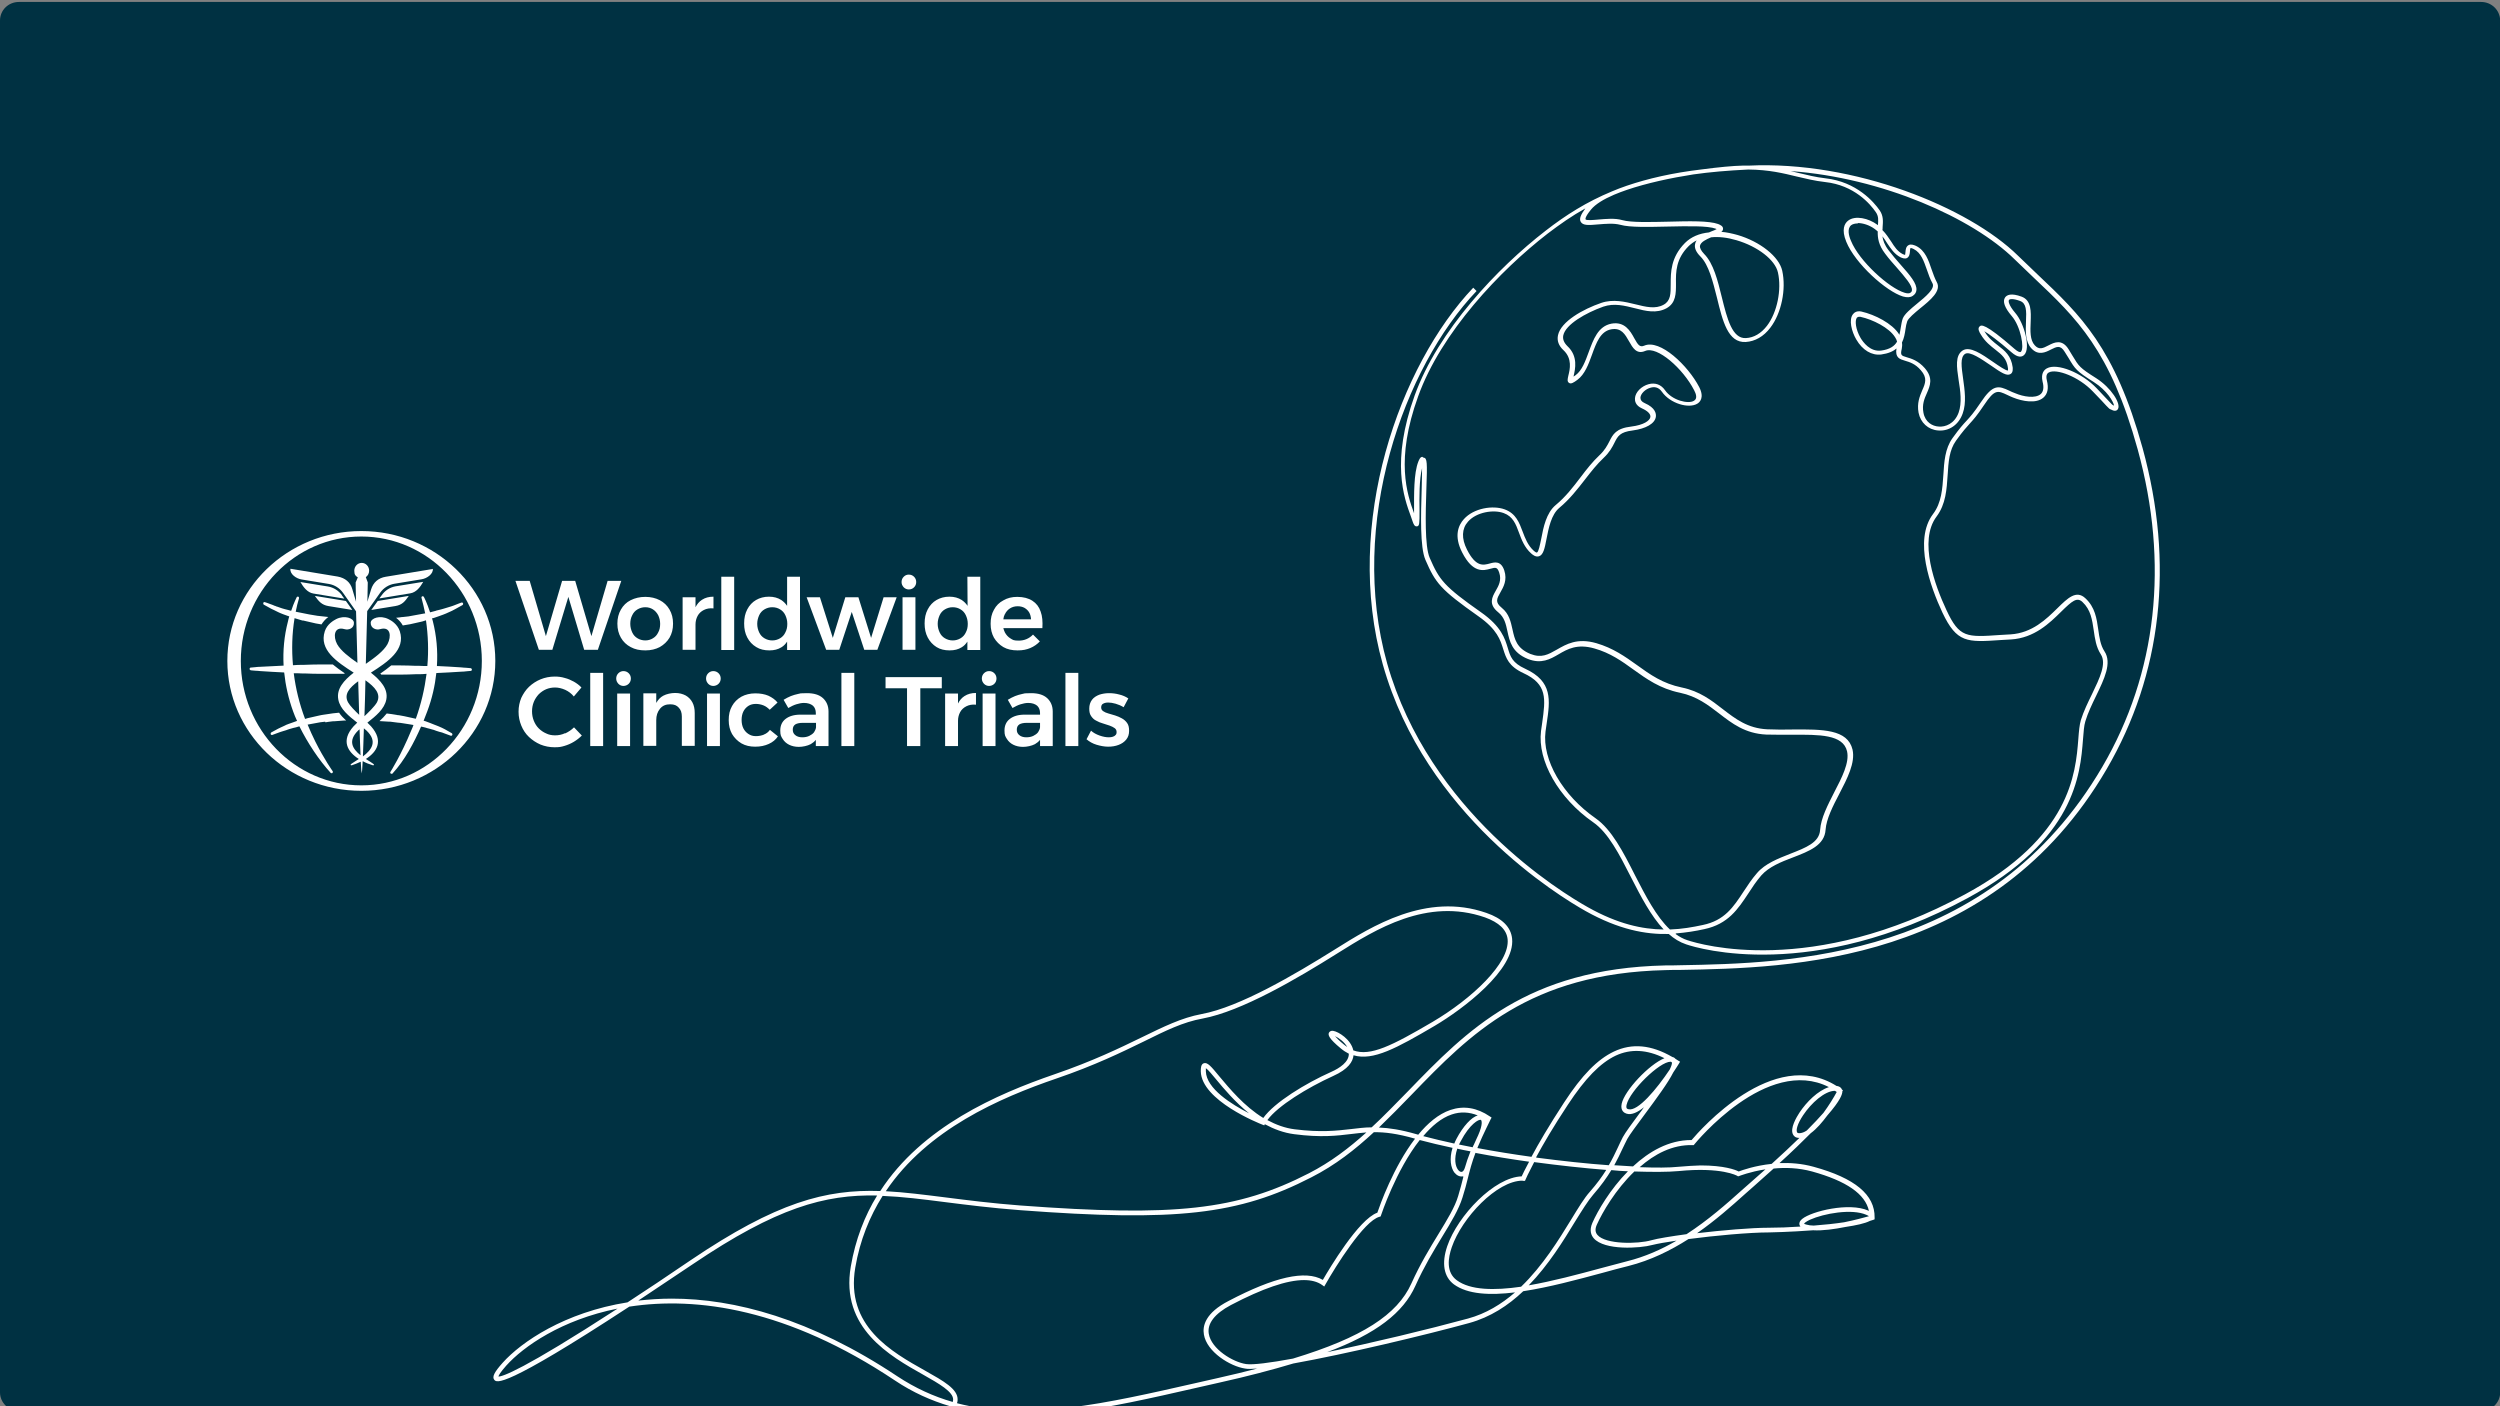 <?xml version="1.0" encoding="utf-8"?>
<!-- Generator: Adobe Illustrator 27.9.0, SVG Export Plug-In . SVG Version: 6.00 Build 0)  -->
<svg version="1.1" id="Layer_1" xmlns="http://www.w3.org/2000/svg" xmlns:xlink="http://www.w3.org/1999/xlink" x="0px" y="0px"
	 width="1280px" height="720px" viewBox="0 0 1280 720" enable-background="new 0 0 1280 720" xml:space="preserve">
<rect x="0" y="0" width="1280" height="720" fill="#808080" stroke="none"/>
<path fill="#003142" d="M1270.3,1H9.7C4.3,1,0,5.2,0,10.5v702.4c0,5.2,4.3,9.5,9.7,9.5h1260.7c5.3,0,9.7-4.2,9.7-9.5V10.5
	C1280,5.2,1275.7,1,1270.3,1z"/>
<path fill="#FFFFFF" d="M185.6,899.7l-1.5-1.9C268,833,296.9,814.7,472.7,729.1c7.1-3.5,11.7-6.5,13.8-9.1
	c-9.8-2.9-19.2-7.1-28.3-13.2c-55-36.7-101.4-43.1-136-37.8c-64.8,42.4-67.9,38.9-69.1,37.5c-1.3-1.5,0-4,4.3-8.8
	c9.5-10.6,31.7-25.8,63.9-30.9c9.4-6.1,20-13.2,32.2-21.5c44.2-29.9,69.4-36.4,97.2-35.5c21.4-32.9,59.4-49.5,89.3-59.8
	c19.5-6.7,33.3-13.4,44.4-18.8c11.5-5.6,20.6-10.1,30.8-12c19.6-3.6,48.1-20.5,67.8-32.8l0.8-0.5c18.5-11.6,46.5-29.2,77.2-18.5
	c8.2,2.8,12.6,7.3,13.2,13.2c1.6,15.9-25.2,36.1-39.6,44.6c-19.4,11.4-31.6,18.1-41.6,15.1c-0.3,3.2-2.6,7.1-10.4,10.6
	c-13.2,6-28.4,15.3-33.7,22.6c4.3,2.3,9,4.1,14,4.7c13.5,1.7,21.6,0.7,28.7-0.1c3.6-0.4,7-0.9,10.7-0.9c6.4-5.9,12.5-12.3,18.8-18.7
	c29.8-30.8,60.6-62.6,131.5-64.2c2.4,0,4.9,0,7.5-0.1c55.4-1,158.6-2.9,216.3-101.6c28-47.9,34.2-104.1,18.1-162.5
	c-14-50.8-31.3-67.2-53.2-87.9c-3.2-3-6.5-6.2-9.9-9.5c-21.5-21.1-67.7-41.7-114.6-45.1c1.3,0.3,2.5,0.6,3.8,0.9
	c4.6,1.1,8.9,2.2,14.1,2.8c15.9,1.8,24.7,12.1,27.7,16.4c2,2.9,1.7,5.8,1.5,8.6c0,0.5,0,1-0.1,1.5c1.9,1.9,3.2,4,4.5,5.9
	c1.7,2.7,3.2,5,5.9,6.4c0.9,0.4,1.2,0.4,1.2,0.4c0-0.1,0.2-1,0.2-1.5c0.1-1.3,0.3-2.8,1.6-3.5c1.2-0.7,2.8,0,3.8,0.4
	c4.7,2.3,6.4,7.3,8,12.1c0.8,2.3,1.6,4.5,2.6,6.4c2.6,4.5-3.3,9.3-8.5,13.5c-2.9,2.4-5.9,4.9-6.6,6.6c-0.4,1.1-0.7,2.6-0.9,4.1
	c-0.3,2.1-0.7,4.6-1.8,6.8c0.2,1.1,0.1,2.1-0.1,3.2c-0.8,3.3-0.2,3.5,2.5,4.3c2.4,0.7,5.9,1.7,9.3,5.6c4.4,5.1,2.7,9,1.1,12.7
	c-1.3,2.9-2.6,5.9-1.8,10.1c0.9,4.9,4.6,6.9,7.8,7.1c3.4,0.3,8.1-1.4,10.2-7.1c1.8-5,0.9-11.3,0-16.8c-1-6.7-1.8-12.4,2-15
	c3.7-2.5,9.9,1.8,15.8,5.9c2.6,1.8,6.5,4.5,7.5,4.3c0,0,0-0.4,0-1.1c-0.6-5-3.2-7-6.5-9.6c-2.4-1.9-5.2-4-7.4-7.7
	c-0.7-1.1-1.9-3.1-0.6-4.2c0.8-0.7,2.4-2,17.8,11.5c1.6,1.4,2.9,2,3.3,1.5c1.9-1.8-0.1-13-4.7-18.3c-3.6-4.2-4.8-7.5-3.4-9.5
	c0.9-1.3,3.1-2.4,8.5-0.4c5,1.9,4.8,7.6,4.6,13c-0.2,4.5-0.4,9.2,2.1,11.9c2.2,2.4,4.1,1.6,7.1,0c2.9-1.5,6.8-3.4,10.2,2
	c0.8,1.3,1.4,2.3,2,3.3c3.3,5.5,3.7,6.2,12.1,11.5c7.7,4.9,12.8,13,11.2,15.8c-0.2,0.4-1.1,1.6-3.3,0.4c-0.2-0.1-0.4-0.2-0.5-0.2
	c-0.7-0.3-0.7-0.4-2.2-1.9c-1.1-1.2-3-3.3-6.8-7.2c-7.3-7.7-18.8-11.9-22.6-9.8c-0.4,0.2-1.8,1-1,4.1c1,4,0.4,6.9-1.8,8.8
	c-3.7,3.2-10.7,1.9-15.6-0.1c-1.1-0.4-2-0.9-2.9-1.3c-4.9-2.3-6.4-3-11.8,5.1c-3.8,5.7-5.5,7.5-7.4,9.6c-1.6,1.8-3.5,3.8-7,8.7
	c-3.5,4.8-3.9,11-4.3,17.6c-0.5,7.3-0.9,14.9-5.7,21.3c-9.3,12.4-0.8,35.3,5.1,47.9c6.6,14.2,10.3,13.9,27.6,12.7
	c1.6-0.1,3.3-0.2,5.2-0.3c11.1-0.7,18.3-7.8,24-13.4c5.2-5.1,9.6-9.5,14.3-5.1c5,4.6,5.8,10.4,6.6,16c0.6,4.1,1.1,8,3.2,11.2
	c3.9,5.9-0.1,14.1-4.3,22.8c-2.1,4.3-4.2,8.7-5.5,13c-0.7,2.2-0.9,5.5-1.2,9.2c-1.4,18-4,51.5-59.2,81.4
	c-79.6,43.1-137.6,25.8-144,23.6c-3.3-1.1-6.2-2.9-8.9-5.3c-11.7,0.3-25.5-2.2-42.5-11.7c-13.5-7.6-82.2-49.2-103.9-126.3
	c-20.4-72.3,8.7-153.3,46.3-192.9l1.7,1.7c-37.2,39-65.9,119.1-45.8,190.6C731.7,415.8,799.6,457,813,464.5
	c15.3,8.6,27.9,11.3,38.8,11.4c-6.5-6.9-11.7-16.9-16.7-26.7c-6-11.8-11.7-22.9-19.4-28.2c-17.7-12.3-28.6-31.5-26.7-46.7
	c0.2-1.5,0.4-2.9,0.6-4.2c1.7-12.3,2.8-19.8-9.7-25.5c-7.5-3.5-8.8-7.7-10.2-12.1c-1.5-4.8-3.1-10.2-12.8-17
	c-19.4-13.7-21.9-16.9-27.1-28.9c-2.8-6.5-2.3-23-1.9-36.3c0.1-3.8,0.2-7.8,0.2-10.6c-1.5,5.9-1.4,15.2-1.3,21.6c0,6.8,0,8-1.3,8.2
	s-1.8-1.3-2.2-2.4c-0.3-0.8-0.6-1.7-0.9-2.6c-3.6-9.8-10.3-28,1.9-62c12-33.3,42.5-65.4,67.1-84.4c10.3-8,20.9-14.7,33.9-20.1
	c2.4-1,4.9-2,7.6-2.9c10.9-3.7,23.4-6.6,38.7-8.4c8.3-1.1,15.7-1.8,20.5-1.9c1.1,0,2.1,0,3.1,0c54.3-2.6,112.9,21.4,138,46.1
	c3.4,3.3,6.7,6.5,9.9,9.5c22.2,21,39.7,37.6,53.9,89c16.3,59.1,9.9,115.9-18.4,164.4c-58.3,99.9-162.4,101.8-218.3,102.8
	c-2.6,0-5.1,0-7.5,0.1c-69.9,1.6-100.3,33-129.8,63.5c-5.7,5.9-11.3,11.6-17,17.1c5.2,0.2,11.2,1.1,19.2,3.4c0.3,0,0.6,0.2,0.9,0.3
	c4.8-5.8,10.3-10.6,16.5-12.7c6.8-2.3,13.6-1.2,20.2,3.3l0.9,0.6l-0.5,0.9c0,0.1-3.6,7.1-6.6,14.2c0,0.2-0.1,0.3-0.2,0.5
	c9,1.7,18.4,3.2,27.7,4.5c3.5-6.6,9-16,16.7-27.8c9.2-14.1,17.1-22.1,25.5-26.1c9.3-4.4,19.1-3.5,30,2.8c0.6,0.1,1.1,0.4,1.5,0.9
	c0.5,0.3,0.9,0.6,1.4,0.9l1,0.6l-0.6,1c-0.4,0.6-1.4,2.3-2.9,4.5c-2.6,5.2-8.2,12.8-15,22c-3.9,5.3-7.3,9.8-8.5,12
	c-0.9,1.7-1.7,3.5-2.6,5.3c-1.2,2.6-2.5,5.3-4.1,8.2c3.4,0.2,6.6,0.4,9.6,0.6c8.2-7.6,18.3-13.5,29.8-13.5h0.2
	c4.2-5,41.9-48.1,74.2-27.7c1.9,0.2,2.6,1.3,2.8,1.9l0.5,0.3l-0.3,0.5c0,1.5-0.9,4.6-7.7,12.4c-2.6,3.5-5.5,6.9-8.5,9.1
	c-4.2,4.2-9.4,9.3-16,15.3c5.4-0.2,11.4,0.2,17.5,1.9c21.1,5.8,31.4,14.3,31.2,26v0.9l-0.8,0.3c-0.1,0-0.7,0.2-1.6,0.5
	c-2.5,1.3-7.1,2.3-12.5,3.1c-5.5,1.1-11.7,2-16.6,1.7c-11.7,0.9-22.4,1.1-22.6,1.1c-9.9,0-27.5,1.6-41.2,3.4
	c-9.1,5.8-19.3,10.9-30.8,13.8c-4.1,1-8.5,2.2-13.2,3.5c-13,3.5-27.4,7.4-40.6,9.4c-7.7,7.3-16.8,13.3-27.7,16.3
	c-22.6,6.2-63.2,15.9-90,20.7c-11,3.3-23.5,6.6-37.9,9.8c-4,0.9-8,1.8-11.9,2.7c-45.9,10.5-87,19.8-123.4,10.2
	c-2.2,3.2-7.2,6.6-15.3,10.6c-175.6,85.5-204.5,103.8-288.2,168.4L185.6,899.7z M490.2,718.5c35.8,9.3,76.4,0,121.7-10.3
	c3.9-0.9,7.9-1.8,11.9-2.7c7.1-1.6,13.7-3.2,19.9-4.8c-2.7,0.2-4.8,0.3-6.2,0c-7.6-1.1-19.6-8.5-21.1-17.4
	c-0.8-4.5,0.8-11.1,12.6-17.2c23.6-12.4,39.4-15.9,48.3-10.8c3.3-5.7,18.3-31,27.9-34.4c1.3-3.8,8.2-23.4,19.3-37.9
	c-9.1-2.6-15.5-3.4-21.1-3.3c-9.6,8.9-19.8,16.9-32,23.1c-37.3,19.2-69.3,22.8-149.2,16.8c-14.5-1.1-27.1-2.7-38.2-4.1
	c-11.7-1.5-22.1-2.8-32.1-3.2c-6.6,10.5-11.6,22.6-14,36.7c-5.1,29.9,18.5,43.1,35.8,52.8c9.4,5.3,16.8,9.4,16.6,14.9
	c0,0.6-0.1,1.1-0.3,1.7L490.2,718.5z M344,664.9c31.8,0,70.9,10.1,115.5,39.8c9.1,6,18.5,10.3,28.3,13.1c0.1-0.4,0.2-0.8,0.2-1.2
	c0.1-4-7.1-8.1-15.4-12.8c-16.9-9.5-42.4-23.8-37-55.3c2.4-13.9,7.1-26,13.5-36.4c-26.8-0.6-51.5,6.2-94.3,35.1
	c-10.4,7-19.7,13.2-28,18.7c5.5-0.6,11.2-1,17.1-1H344z M255.2,704.8c2,0,12-3,61-34.8c-28.6,5.7-48.2,19.4-57,29.2
	C256.1,702.7,255.3,704.2,255.2,704.8z M667.7,655.4c-8.8,0-21.3,4.3-37.5,12.8c-8.3,4.4-12.2,9.5-11.3,14.7
	c1.3,7.8,12.3,14.5,19.1,15.5c3.3,0.5,12.2-0.6,24-2.8c35.5-10.8,53.4-22.5,60.6-38.4c4.5-10,9.5-18.2,13.9-25.4
	c4.5-7.4,8.4-13.7,10.1-19.5c1.1-3.7,1.9-6.7,2.6-9.6c0-0.1,0-0.3,0-0.4c0,0-0.2,0-0.3,0c-1.5,0.3-3.1-0.5-4.3-2
	c-1.7-2.3-2.7-6.8-0.9-12.6c-6-1.3-11.6-2.6-16.8-4c-12.2,15.5-19.7,38.2-19.8,38.5l-0.2,0.6l-0.6,0.2c-7.9,2-22.6,25.6-27.6,34.5
	l-0.7,1.2l-1.1-0.8c-2.4-1.7-5.5-2.5-9.4-2.5H667.7z M755.5,590.1c-1.9,5-2.9,8.9-4,13.3c-0.7,2.9-1.5,5.9-2.7,9.7
	c-1.9,6.1-5.8,12.6-10.4,20.1c-4.4,7.2-9.3,15.3-13.7,25.1c-6.2,13.8-19.9,24.5-45.2,34c23.3-4.8,51.5-11.6,72.1-17.2
	c9.2-2.5,17.2-7.4,24.1-13.4c-13,1.6-24.3,1-31.3-4.1c-5.2-3.9-6.4-10.8-3.4-19.6c5.4-15.7,24.2-35.3,38.1-35.7
	c0.5-1.2,1.8-3.7,3.8-7.5c-9.3-1.3-18.5-2.8-27.4-4.5V590.1z M779.5,604.5c-13,0-31,18.9-36.2,34.1c-1.9,5.5-3,12.8,2.6,16.9
	c6.9,5.1,19.1,5.3,32.9,3.3c11.1-10.7,19.4-24.2,25.7-34.5c3.6-5.9,6.7-11,9.5-14.1c3.6-4.1,6.3-7.8,8.4-11.2
	c-11.5-0.9-24.2-2.3-36.9-4c-3,5.7-4.4,8.8-4.4,8.9l-0.3,0.7H780c-0.1,0-0.2,0-0.3,0L779.5,604.5z M825,599.1
	c-2.3,3.8-5.2,7.9-9.3,12.6c-2.6,3-5.7,8-9.3,13.8c-5.9,9.7-13.5,22.1-23.7,32.6c12.1-2.1,25.2-5.6,37-8.8c4.6-1.2,9.1-2.4,13.2-3.5
	c9.3-2.3,17.8-6.1,25.5-10.6c-5.5,0.8-9.9,1.6-12.3,2.2c-6.5,1.8-24.6,2.9-30.1-3.4c-1.3-1.5-2.4-4-0.7-7.9
	c2.7-6.1,9.1-17.2,18.2-26.4C830.7,599.6,827.9,599.4,825,599.1z M836.8,599.8c-9.7,9.3-16.4,21-19.2,27.2c-1,2.2-0.9,3.9,0.3,5.3
	c4.2,4.9,20.7,4.7,27.6,2.7c3.2-0.9,10-2,18-3.1c11.1-7.2,20.6-15.6,28.4-22.6c1.4-1.3,2.8-2.5,4.2-3.7c2.7-2.4,5.3-4.7,7.8-6.9
	c-7.9,1.2-13.3,3.4-13.4,3.4l-0.6,0.2l-0.5-0.3c0,0-7.9-4.6-30.1-2.4C853.9,600.1,846,600.1,836.8,599.8z M908.1,598.3
	c-3.2,2.9-6.6,5.9-10.3,9.2c-1.3,1.2-2.7,2.4-4.2,3.7c-6.9,6.2-15.1,13.5-24.7,20.2c12.9-1.5,27.7-2.8,36.8-2.8
	c4.6,0,10.3-0.2,16.1-0.6c-0.2-0.3-0.4-0.6-0.5-1c-0.2-1,0.3-2,1.4-2.9c4.9-4,24.1-8.6,33.8-4.3c0.1,0,0.3,0.1,0.4,0.2
	c-1.9-8.7-11.5-15.3-29.1-20.2C920.8,597.9,914,597.7,908.1,598.3z M923.7,626.6c0,0,0.4,0.2,1.2,0.4c1.1,0.3,2.3,0.5,3.7,0.5
	c5.5-0.4,11-1,15.6-1.7c5.5-1.1,10.5-2.5,12.7-3.1c-0.2-0.1-0.5-0.4-1.3-0.7c-7.5-3.3-21.8-0.7-28.9,2.5
	C924.6,625.5,923.8,626.2,923.7,626.6z M453.5,609.9c9.6,0.5,19.6,1.8,30.8,3.2c11,1.4,23.6,3,38,4.1c79.3,5.9,111.1,2.4,147.9-16.5
	c11.1-5.7,20.5-12.9,29.4-20.9c-2.6,0.2-5.1,0.5-7.7,0.8c-7.3,0.9-15.6,1.9-29.3,0.1c-5.4-0.7-10.4-2.6-15-5.1l-0.3,0.6l-1-0.4
	c-1.3-0.5-31.2-12.3-31.5-27.3c0-1.7,0.1-3.6,1.5-4.1c1.9-0.7,3.8,1.6,8,6.7c5.2,6.2,12.7,15.3,22.5,21.3c5.7-8,21.6-17.7,34.8-23.6
	c4.3-1.9,9.1-5.1,9-9.3c-1.4-0.7-2.8-1.6-4.1-2.7c-6.2-5.1-6.6-6.9-6.1-8c0.2-0.4,0.7-1.2,2.2-1c2.7,0.4,9.1,4.4,10.3,10
	c8.7,3.2,19.8-2.4,40.6-14.6c20-11.8,39.6-30.1,38.4-42.3c-0.5-4.9-4.4-8.6-11.6-11.2c-29.7-10.3-56,6.2-75.2,18.2l-0.8,0.5
	c-19.9,12.5-48.6,29.4-68.6,33.1c-10,1.8-18.9,6.2-30.2,11.8c-11.1,5.4-25,12.2-44.6,18.9c-29.2,10-66.1,26.1-87.3,57.6L453.5,609.9
	z M746.1,588.2c-1.7,5.1-1,8.8,0.4,10.7c0.6,0.8,1.3,1.2,1.9,1.1c0.7-0.1,1.3-1,1.7-2.4c0.6-2.2,1.6-5.1,2.8-8.1
	c-2.3-0.4-4.6-0.9-6.9-1.4L746.1,588.2z M870.7,596.7c12,0,17.8,2.2,19.5,3.1c1.9-0.7,8.3-3,16.9-3.9c5.5-5,10.2-9.4,14.2-13.3
	c0,0-0.1,0-0.2,0c-1.9,0-2.7-1-3.1-1.8c-1.6-3.1,1.8-8.8,3.3-11.1c3.7-5.6,9.5-11.3,15.1-13.1c-31.7-16.2-68.4,28.7-68.8,29.2
	l-0.4,0.5h-0.6c-10.3-0.3-19.5,4.6-27.1,11.3c8.3,0.3,15.1,0.3,19.8-0.2C863.7,597,867.5,596.8,870.7,596.7L870.7,596.7z
	 M786.6,592.7c13,1.7,25.8,3.1,37.1,3.9c1.9-3.3,3.3-6.2,4.6-9c0.9-1.9,1.7-3.7,2.6-5.4c1.3-2.4,4.7-7,8.7-12.4
	c0.7-0.9,1.4-1.8,2.1-2.9c-3.2,2.6-6.3,4.1-8.9,3.3c-1-0.3-3.3-1.4-2.5-5.1c1.5-6.8,14-20.1,21.9-23.3c-9-4.5-17.3-4.9-25-1.3
	c-7.9,3.8-15.5,11.5-24.5,25.2c-7.4,11.2-12.7,20.3-16.2,26.8L786.6,592.7z M747,586c2.3,0.5,4.6,0.9,7,1.4c0.2-0.5,0.4-1,0.7-1.5
	c0.4-1,0.9-2,1.4-3.1c0.2-0.5,0.5-1,0.7-1.5c2.6-5.9,1.8-7.7,1.4-7.9c-1-0.5-5.7,2.1-10.3,10.9C747.6,584.9,747.3,585.5,747,586
	L747,586z M728.7,581.7c5,1.3,10.3,2.6,15.9,3.8c0.3-0.8,0.7-1.6,1.1-2.4c3.4-6.5,7.7-11.1,10.9-12c-4.4-1.8-8.9-2-13.3-0.5
	C737.9,572.4,733,576.6,728.7,581.7z M939.5,558.5c-5.2,0-12.1,6.2-16.3,12.5c-3,4.5-3.7,7.6-3.1,8.7c0,0.1,0.2,0.5,1.1,0.5
	c1.2,0,2.6-0.5,3.9-1.4c3.5-3.5,6.3-6.5,8.5-9c2.8-3.8,5.3-7.9,6.8-10.7C940.1,558.9,939.8,558.7,939.5,558.5z M617.4,546.9
	c0,0.3,0,0.8,0,1.6c0.2,8.9,13.3,17,22.1,21.5c-7.2-5.8-12.9-12.6-16.8-17.3C620.7,550.3,618.6,547.7,617.4,546.9z M855.3,543.6
	c-5.6,0-20.9,14.9-22.5,22.1c-0.4,1.9,0.4,2.1,0.9,2.2c4.8,1.4,14.6-10.4,21.2-20.3c0.8-1.7,1.3-3,1.1-3.7c-0.2,0-0.3-0.2-0.5-0.3
	C855.5,543.6,855.4,543.6,855.3,543.6z M683.5,530.5c0.7,0.8,2,2.2,4.7,4.4c0.5,0.4,1.1,0.8,1.6,1.2
	C688.3,533.4,685.3,531.3,683.5,530.5z M857.9,478.2c1.9,1.4,3.9,2.5,6.1,3.2c6.3,2.1,63.4,19.2,142.1-23.5
	c54.1-29.3,56.6-61.9,58-79.5c0.3-4.1,0.6-7.3,1.3-9.7c1.4-4.5,3.6-9,5.7-13.3c3.9-8.1,7.6-15.7,4.5-20.4c-2.4-3.7-3-8-3.6-12.2
	c-0.8-5.4-1.5-10.6-5.8-14.6c-2.8-2.6-5.2-0.6-11,5.1c-5.7,5.6-13.6,13.4-25.6,14.1c-1.8,0.1-3.6,0.2-5.2,0.3
	c-17.3,1.2-22.5,1.5-29.9-14.1c-6.1-13.1-14.9-37-4.8-50.4c4.4-5.8,4.8-13,5.3-20c0.4-6.6,0.8-13.5,4.7-18.9c3.6-5,5.5-7.1,7.2-8.9
	c1.9-2.1,3.5-3.8,7.2-9.3c6.3-9.5,9.1-8.7,14.8-6c0.8,0.4,1.7,0.8,2.8,1.2c4.4,1.9,10.4,2.8,13.1,0.5c1.4-1.2,1.8-3.4,1-6.4
	c-1-4.3,0.9-6.1,2.2-6.8c5.2-2.9,17.9,2.2,25.5,10.2c3.7,3.9,5.7,6.1,6.8,7.2c0.7,0.7,1.1,1.2,1.3,1.3c0.3,0.1,0.5,0.2,0.8,0.4
	c-0.3-2-3.6-7.8-10.4-12.1c-8.9-5.6-9.5-6.6-12.9-12.3c-0.6-0.9-1.2-2-2-3.2c-2.2-3.6-4.1-2.6-7.1-1.1c-2.7,1.4-6.4,3.2-9.9-0.6
	c-3.2-3.4-3-8.9-2.8-13.6c0.3-5.9,0.2-9.5-3-10.7c-3.8-1.4-5.4-1-5.7-0.5c-0.4,0.5-0.2,2.6,3.2,6.6c4.7,5.4,8,18.2,4.6,21.5
	c-1.1,1.1-3.1,1.7-6.6-1.4c-6.5-5.7-11.4-9.3-13.8-10.7c0,0.1,0.1,0.2,0.2,0.3c2,3.3,4.5,5.2,6.8,7c3.5,2.7,6.7,5.2,7.5,11.2
	c0,0.6,0.3,2.6-1.1,3.4c-1.9,1.2-4.8-0.7-10.1-4.4c-4.6-3.1-10.8-7.5-13.2-5.9c-2.6,1.7-1.8,6.8-1,12.6c0.8,5.8,1.8,12.4-0.2,17.9
	c-2,5.7-6.9,9.2-12.6,8.7c-5.1-0.4-9-4-10-9.1c-0.9-4.9,0.6-8.4,1.9-11.5c1.6-3.6,2.7-6.3-0.7-10.2c-2.9-3.4-5.8-4.2-8.1-4.9
	c-2.7-0.8-5.2-1.5-4.4-6.3c-1.7,1.5-4.2,2.6-7.8,3.1c-4.9,0.6-9.6-2.2-12.8-7.7c-2.4-4.1-3.9-10.1-1.7-12.9c0.6-0.8,1.9-1.9,4.3-1.4
	c7,1.6,15.8,6.1,19.3,11.6c0,0.1,0.1,0.2,0.2,0.3c0.3-1.2,0.5-2.5,0.7-3.7c0.3-1.7,0.5-3.2,1-4.6c0.9-2.3,3.9-4.8,7.3-7.6
	c4.4-3.6,9.5-7.8,7.9-10.5c-1.2-2.1-2-4.5-2.8-6.8c-1.6-4.5-3-8.8-6.8-10.7c-1.2-0.6-1.6-0.5-1.6-0.5c-0.2,0.2-0.3,1.1-0.3,1.7
	c-0.1,1.3-0.3,2.7-1.5,3.4c-1.1,0.6-2.5,0-3.4-0.4c-3.2-1.7-4.9-4.4-6.8-7.2c-0.7-1.2-1.5-2.3-2.4-3.5c0.3,2.1,1.1,4.5,3.2,7.2
	c1.9,2.5,4,4.9,6.1,7.3c4.8,5.4,8.5,9.7,8.1,13.1c-0.1,1.2-0.8,2.2-1.9,2.9c-1.2,0.8-2.8,0.9-5,0.3c-8.6-2.6-24.5-16.9-29-28
	c-2.6-6.3-0.9-9.4,0.9-10.8c3.7-2.9,10.6-1.2,14.9,2c0.1,0,0.2,0.2,0.4,0.3c0.2-2.6,0.4-4.6-1.1-6.7c-2.8-4.1-11-13.8-26-15.4
	c-5.3-0.6-9.7-1.7-14.4-2.8c-7-1.7-14.2-3.5-24.9-3.6c-10.4,0.5-19.7,1.3-28.1,2.5c-11.6,1.8-24,4.5-34,7.9
	c-2.3,0.8-4.5,1.6-6.6,2.5c-5.4,2.3-9.6,4.9-11.8,7.6c-3.3,4-2.8,4.9-2.8,5c0.4,0.7,4.3,0.3,6.6,0.1c3.8-0.3,8.4-0.8,12.2,0.3
	c4.6,1.3,14.3,1,23.6,0.8c10.7-0.3,20.8-0.5,25.5,1.2c1.2,0.5,2.5,1.1,2.5,2.4c0,0.7-0.3,1.2-0.9,1.6c2.6,0.2,5.4,0.8,8.3,1.6
	c11.6,3.4,21.3,11.1,22.9,18.3c2.1,9.5-0.4,21.8-6.1,29.2c-3.4,4.5-7.8,7-12.6,7.3c-9.1,0.5-11.8-10.7-14.7-22.6
	c-2.1-8.3-4.2-16.9-8.5-21.2c-2.2-2.2-3.2-4.4-2.7-6.4c0.1-0.7,0.4-1.3,0.8-1.8c-1.5,0.7-2.8,1.7-4,2.8c-6.7,6.6-6.7,13.4-6.6,19.3
	c0,5.1,0,9.9-4.8,12.6c-5.1,2.8-10.6,1.5-16.3,0c-5.2-1.3-10.6-2.7-16.1-0.8c-9,3.2-19.3,9.1-20.5,14.7c-0.4,1.9,0.3,3.7,2.1,5.5
	c5.6,5.2,4,11.8,3.2,15.3c0,0.1,0,0.2,0,0.3c0.3-0.2,0.6-0.4,1-0.7c3.3-2.4,5-7.2,6.7-11.8c2.4-6.5,4.8-13.3,11.7-14.6
	c6.7-1.2,9.6,3.7,11.6,7.4c2,3.6,2.9,4.8,5.1,3.9c8.1-3.6,22.5,10.2,28.2,21.2c2.8,5.5,0.2,7.8-1,8.5c-4.3,2.6-13.8,0-18.1-6.1
	c-1.8-2.6-4.1-2.6-5.8-2.1c-2.7,0.7-5.1,3.1-5.2,5.1c0,1.2,0.6,2.1,2.2,2.8c5.5,2.4,5.9,5.4,5.7,7c-0.5,3.5-5.1,6.1-11.9,7
	c-6.5,0.8-7.6,2.9-9.3,6.3c-1.1,2.2-2.5,4.9-5.6,7.8c-3.4,3.2-6.3,6.9-9.4,10.9c-3.9,5-7.9,10.2-13.2,14.6c-4.2,3.5-5.5,10.4-6.6,16
	c-0.9,4.7-1.6,8.1-3.8,8.8c-1.8,0.6-3.4-0.9-4-1.4c-3.5-3.1-5-7.2-6.3-10.7c-1.6-4.4-3.1-8.3-7.8-10c-5.1-1.9-13.9-0.6-18.3,4.4
	c-3.2,3.6-3.4,8.6-0.5,14.3c4.6,9.1,8.4,8,11.7,7.1c2.5-0.7,5.7-1.5,7.4,3.6c1.6,4.9-0.4,8.4-2,11.2c-1.8,3.2-2.9,5,0.7,7.9
	c3.8,3.1,4.6,7.1,5.5,11.1c1.1,5,2.1,9.6,9.1,12.5c5.8,2.3,9.2,0.3,13.6-2.2c4.9-2.8,10.4-6.1,20.2-3.3c8.6,2.5,14.8,6.9,20.8,11.2
	c6.8,4.9,13.2,9.5,23,11.5c9.2,1.9,15.2,6.6,21,11.1c6.5,5,12.7,9.8,22.7,10.3c4.4,0.2,8.8,0.2,13.1,0.1
	c15.1-0.1,28.1-0.2,30.6,10.3c1.5,6.7-2.7,14.8-6.8,22.7c-3.3,6.3-6.6,12.8-7,18.3c-0.5,8-8.4,11-16.7,14.2
	c-6.1,2.3-12.3,4.8-16.2,9.2c-2.6,3-4.7,6.2-6.7,9.3c-5.3,8-10.3,15.6-22.4,18.2c-4.5,1-9.4,1.8-14.6,2.2L857.9,478.2z M728.7,234.3
	c0,0,0.2,0,0.3,0c1.7,0.4,1.8,2.3,1.3,16.1c-0.4,12.3-0.9,29.2,1.7,35.2c5,11.5,7.4,14.6,26.3,27.9c10.4,7.3,12.2,13.4,13.7,18.3
	c1.3,4.4,2.3,7.6,8.9,10.6c14.1,6.5,12.8,16,11,28c-0.2,1.3-0.4,2.7-0.6,4.2c-1.8,14.3,8.7,32.6,25.7,44.4c8.1,5.7,14,17,20.1,29.1
	c5.4,10.5,10.9,21.2,17.9,27.8c6.1-0.2,11.7-1.2,16.8-2.3c11.2-2.3,15.7-9.2,20.9-17.1c2.1-3.2,4.2-6.4,6.9-9.5
	c4.2-4.9,10.8-7.4,17.1-9.9c7.9-3.1,14.8-5.7,15.2-12.2c0.4-6,3.9-12.7,7.2-19.2c3.9-7.5,7.9-15.2,6.6-21c-2-8.7-14.2-8.6-28.2-8.5
	c-4.3,0-8.8,0-13.2-0.1c-10.8-0.5-17.5-5.7-24.1-10.8c-5.6-4.3-11.4-8.8-20-10.6c-10.3-2.1-17.2-7.1-23.9-11.9
	c-5.8-4.2-11.8-8.5-20-10.8c-8.8-2.5-13.7,0.3-18.3,3c-4.3,2.5-8.8,5.1-15.7,2.4c-8.2-3.3-9.4-9.1-10.5-14.2
	c-0.8-3.7-1.5-7.1-4.7-9.7c-5.2-4.2-3.1-7.8-1.3-11c1.5-2.6,3.1-5.4,1.8-9.3c-1-3-1.9-2.7-4.5-2c-3.6,1-9,2.4-14.5-8.4
	c-4.3-8.4-1.9-13.9,0.9-17c5.1-5.7,14.9-7.2,20.9-5c5.8,2.1,7.5,6.9,9.2,11.4c1.3,3.4,2.6,7,5.7,9.8c0.9,0.8,1.5,1,1.6,0.9
	c0.9-0.3,1.6-4.2,2.2-7c1.1-5.9,2.6-13.3,7.4-17.3c5.1-4.2,9-9.3,12.8-14.3c3.1-4.1,6.1-7.9,9.6-11.2c2.8-2.6,4-5,5.1-7.1
	c1.8-3.6,3.4-6.7,11.2-7.6c6.4-0.8,9.5-3,9.8-4.9c0.2-1.5-1.4-3.1-4.3-4.4c-3.4-1.5-3.7-3.9-3.6-5.2c0.2-3.1,3.3-6.2,7-7.2
	c3.4-0.9,6.4,0.2,8.4,3.1c3.6,5.2,11.9,7.2,14.8,5.4c1.9-1.1,1.1-3.5,0.1-5.4c-5.7-11.1-18.9-22.8-25.1-20.1
	c-4.4,1.9-6.4-1.7-8.2-4.9c-2.1-3.7-4-7.1-9.1-6.2c-5.6,1-7.7,6.9-9.9,13c-1.8,5-3.7,10.1-7.5,12.9c-1.9,1.4-3.3,2.3-4.3,1.5
	c-1-0.7-0.7-1.9-0.3-3.7c0.8-3.2,2.1-8.7-2.5-13c-2.5-2.3-3.4-4.9-2.8-7.7c1.5-7,12.8-13.3,22.1-16.5c6.1-2.1,12.2-0.6,17.5,0.7
	s10.2,2.6,14.5,0.2c3.6-2,3.6-5.6,3.6-10.5c0-6.1,0-13.7,7.3-21.1c3.1-3.1,7.3-4.9,12.3-5.4c0.5-0.2,1-0.4,1.4-0.6
	c0.8-0.3,1.9-0.7,2.5-1.1c-0.1,0-0.3-0.1-0.4-0.2c-4.3-1.6-14.6-1.3-24.6-1.1c-9.9,0.2-19.3,0.5-24.3-0.9c-3.4-0.9-7.6-0.5-11.4-0.2
	c-4.6,0.4-7.8,0.7-8.9-1.4c-0.8-1.5,0-3.5,2.4-6.8c-6.9,3.8-13.1,8.2-19.3,12.9c-24.3,18.8-54.5,50.5-66.3,83.3
	c-11.8,32.6-5.6,50.3-2.1,59.9c0-0.6,0-1.2,0-1.9c0-7.4-0.2-18.6,2.2-24.6c0.4-0.9,0.9-2.4,2.1-2.4L728.7,234.3z M951.9,162.2
	c-0.8,0-1,0.4-1.2,0.5c-1.1,1.5-0.6,6,1.9,10.3c1.3,2.2,4.9,7.2,10.5,6.5c4.5-0.6,6.9-2.3,8.2-4.6c-0.2-0.7-0.5-1.5-1-2.2
	c-3-4.9-11.4-9.1-17.8-10.5C952.2,162.2,952,162.2,951.9,162.2z M876.1,121.5c-2.6,1.1-5.3,2.4-5.7,4.3c-0.2,1.1,0.5,2.5,2.1,4.2
	c4.8,4.8,7,13.7,9.1,22.3c2.7,10.9,5.3,21.2,12.3,20.8c4.1-0.2,7.8-2.4,10.8-6.3c5.2-6.8,7.6-18.5,5.6-27.3
	c-1.4-6.4-10.3-13.3-21.2-16.5C884.4,121.6,880,121.1,876.1,121.5z M951.2,114.4c-1.4,0-2.6,0.3-3.4,0.9c-2.1,1.7-1.3,5.3-0.1,8
	c4.2,10.4,19.6,24.3,27.5,26.6c1.3,0.4,2.4,0.4,2.9,0c0.7-0.5,0.8-0.9,0.8-1.3c0.3-2.4-3.7-6.9-7.5-11.3c-2.1-2.4-4.3-4.8-6.2-7.4
	c-3.4-4.4-3.9-8.2-3.8-11.4c-0.5-0.4-1-0.9-1.6-1.3c-2.6-1.9-5.9-3-8.6-3V114.4z"/>
<path fill="#FFFFFF" d="M318.1,297.4h-7l-8.3,28.3l-8.3-28.3h-6.7l-8.3,28.3l-8.3-28.3h-7.3l12,35.3h6.9l8.2-27.1l8.1,27.1h7
	L318.1,297.4z M337.8,331.3c2.1-1.2,3.8-2.8,5-4.8c1.2-2.1,1.8-4.4,1.8-7.2c0-2.8-0.6-5.1-1.8-7.2c-1.2-2.1-2.9-3.7-5-4.8
	c-2.1-1.1-4.6-1.7-7.4-1.7c-2.8,0-5.3,0.6-7.5,1.7c-2.2,1.1-3.8,2.7-5,4.8c-1.2,2.1-1.8,4.4-1.8,7.2c0,2.8,0.6,5.1,1.8,7.2
	c1.2,2.1,2.9,3.7,5,4.8c2.2,1.2,4.6,1.7,7.5,1.7S335.7,332.4,337.8,331.3z M323.7,323.8c-0.6-1.3-1-2.8-1-4.4s0.3-3.1,1-4.4
	c0.6-1.3,1.5-2.3,2.7-3c1.2-0.7,2.5-1.1,4-1.1s2.8,0.4,3.9,1.1c1.1,0.7,2,1.7,2.7,3c0.6,1.3,1,2.7,1,4.4c0,1.7-0.3,3.2-1,4.4
	c-0.6,1.3-1.5,2.3-2.7,3c-1.1,0.7-2.5,1.1-3.9,1.1s-2.9-0.4-4-1.1C325.2,326.1,324.3,325.1,323.7,323.8z M365.3,311.5v-6
	c-2.3,0-4.2,0.5-5.9,1.6c-1.4,0.9-2.5,2.2-3.3,3.8v-5.1h-6.6v26.9h6.6v-13c0-1.6,0.4-3.1,1.1-4.4c0.7-1.3,1.8-2.3,3.2-3
	C361.8,311.6,363.4,311.3,365.3,311.5z M369.3,295.3h6.6v37.5h-6.6V295.3z M387.2,331.3c1.9,1.2,4.2,1.7,6.7,1.7s4.4-0.5,6.2-1.6
	c1.2-0.7,2.1-1.7,2.9-2.9v4.3h6.6v-37.5H403v14.9c-0.8-1.2-1.8-2.2-3-3c-1.7-1.1-3.8-1.7-6.3-1.7s-4.7,0.6-6.6,1.7
	c-1.9,1.1-3.4,2.7-4.5,4.8s-1.6,4.4-1.6,7.2c0,2.8,0.5,5.1,1.6,7.2S385.2,330.1,387.2,331.3z M388.7,315c0.6-1.3,1.5-2.3,2.7-3
	c1.2-0.7,2.5-1.1,4-1.1s2.9,0.4,4,1.1c1.2,0.7,2.1,1.7,2.7,3s1,2.7,1,4.4c0,1.7-0.3,3.1-1,4.4c-0.6,1.3-1.5,2.3-2.7,3
	c-1.2,0.7-2.5,1.1-4,1.1s-2.8-0.4-4-1.1c-1.2-0.7-2.1-1.7-2.7-3c-0.6-1.3-1-2.7-1-4.4C387.7,317.8,388.1,316.3,388.7,315z
	 M452.4,305.8l-6.4,20.8l-6.5-20.8h-6.7l-6.4,20.8l-6.6-20.8H413l10,26.9h6.7l6.4-19.4l6.4,19.4h6.7l9.9-26.9H452.4z M465.3,301.8
	c1.1,0,2-0.4,2.7-1.1c0.7-0.7,1.1-1.6,1.1-2.7s-0.4-2-1.1-2.7c-0.7-0.7-1.6-1.1-2.7-1.1c-1.1,0-1.9,0.4-2.6,1.1
	c-0.7,0.7-1.1,1.6-1.1,2.7s0.4,1.9,1.1,2.7C463.4,301.4,464.3,301.8,465.3,301.8z M462.1,305.8h6.6v26.9h-6.6V305.8z M495.4,310.2
	c-0.8-1.2-1.8-2.2-3-3c-1.7-1.1-3.8-1.7-6.3-1.7s-4.7,0.6-6.6,1.7c-1.9,1.1-3.4,2.7-4.5,4.8s-1.6,4.4-1.6,7.2c0,2.8,0.5,5.1,1.6,7.2
	s2.6,3.7,4.5,4.9c1.9,1.2,4.2,1.7,6.7,1.7s4.4-0.5,6.2-1.6c1.2-0.7,2.1-1.7,2.9-2.9v4.3h6.6v-37.5h-6.6L495.4,310.2z M494.5,323.8
	c-0.6,1.3-1.5,2.3-2.7,3c-1.2,0.7-2.5,1.1-4,1.1s-2.8-0.4-4-1.1c-1.2-0.7-2.1-1.7-2.7-3c-0.6-1.3-1-2.7-1-4.4c0-1.6,0.4-3.1,1-4.4
	s1.5-2.3,2.7-3c1.2-0.7,2.5-1.1,4-1.1s2.9,0.4,4,1.1c1.2,0.7,2.1,1.7,2.7,3s1,2.7,1,4.4C495.5,321.1,495.2,322.5,494.5,323.8z
	 M527.5,331.8c1.9-0.8,3.6-2,4.9-3.4l-3.5-3.5c-2,2.1-4.5,3.1-7.3,3.1c-2.8,0-3-0.4-4.2-1.1c-1.2-0.7-2.2-1.8-2.9-3.1
	c-0.3-0.7-0.6-1.4-0.8-2.2h20c0.2-3.3,0-6.1-0.9-8.5c-0.8-2.4-2.2-4.2-4.2-5.5c-2-1.3-4.6-2-7.8-2c-2.7,0-5.1,0.6-7.1,1.8
	c-2.1,1.1-3.7,2.7-4.8,4.8c-1.2,2.1-1.7,4.4-1.7,7.2c0,2.8,0.6,5.1,1.7,7.1c1.2,2,2.8,3.6,4.8,4.8c2.1,1.2,4.5,1.7,7.3,1.7
	S525.5,332.6,527.5,331.8z M514.5,314.5c0.6-1.3,1.5-2.3,2.6-3c1.1-0.7,2.4-1.1,3.9-1.1s2.5,0.3,3.5,0.8c1,0.6,1.8,1.3,2.4,2.3
	c0.6,1,0.9,2.2,1,3.6h-14.2c0.1-1,0.4-1.9,0.8-2.7V314.5z M289.3,375.4c-1.7,0.8-3.4,1.1-5.1,1.1c-1.7,0-3.2-0.3-4.6-1
	c-1.4-0.6-2.7-1.5-3.8-2.6c-1.1-1.1-1.9-2.4-2.5-3.9c-0.6-1.5-0.9-3.1-0.9-4.8c0-1.7,0.3-3.3,0.9-4.8c0.6-1.5,1.5-2.8,2.5-3.9
	c1.1-1.1,2.4-2,3.8-2.6s3-0.9,4.6-0.9c1.6,0,3.4,0.4,5.2,1.2c1.7,0.8,3.2,1.9,4.4,3.4l3.9-4.6c-1.1-1.2-2.5-2.2-3.9-3
	c-1.5-0.8-3-1.5-4.7-1.9c-1.6-0.5-3.3-0.7-5-0.7c-2.7,0-5.1,0.5-7.3,1.4c-2.2,0.9-4.2,2.2-5.9,3.8c-1.7,1.6-3,3.6-4,5.7
	c-0.9,2.2-1.4,4.5-1.4,7.1s0.5,4.9,1.4,7.1s2.2,4.2,3.9,5.8c1.7,1.6,3.6,2.9,5.9,3.9c2.2,0.9,4.7,1.4,7.2,1.4s3.4-0.2,5.1-0.7
	s3.3-1.2,4.8-2.1c1.5-0.9,2.9-2,4.1-3.2l-4-4.2c-1.3,1.3-2.8,2.3-4.5,3.1L289.3,375.4z M302.2,344.5h6.6V382h-6.6V344.5z M316,355.1
	h6.6V382H316V355.1z M319.2,343.6c-1,0-1.9,0.4-2.6,1.1c-0.7,0.7-1.1,1.6-1.1,2.7s0.4,1.9,1.1,2.7c0.7,0.7,1.6,1.1,2.6,1.1
	s2-0.4,2.7-1.1c0.7-0.7,1.1-1.6,1.1-2.7s-0.4-2-1.1-2.7C321.2,344,320.3,343.6,319.2,343.6z M351.1,356.1c-1.5-0.8-3.3-1.3-5.4-1.3
	c-2.1,0-4.4,0.5-6.1,1.4c-1.5,0.8-2.7,2.1-3.6,3.7V355h-6.6v26.9h6.6v-13.2c0-2.3,0.6-4.2,1.9-5.8c1.3-1.6,3-2.3,5.2-2.3
	c2.2,0,3.4,0.6,4.4,1.7c1.1,1.1,1.6,2.6,1.6,4.6v15h6.6v-16.8c0-2.2-0.4-4-1.2-5.5S352.5,356.9,351.1,356.1z M362,355.1h6.6V382H362
	V355.1z M365.2,343.6c-1,0-1.9,0.4-2.6,1.1c-0.7,0.7-1.1,1.6-1.1,2.7s0.4,1.9,1.1,2.7c0.7,0.7,1.6,1.1,2.6,1.1s2-0.4,2.7-1.1
	c0.7-0.7,1.1-1.6,1.1-2.7s-0.4-2-1.1-2.7C367.2,344,366.3,343.6,365.2,343.6z M391.2,376.1c-1.2,0.5-2.6,0.8-4.2,0.8
	s-2.7-0.4-3.8-1.1c-1.1-0.7-2-1.7-2.6-2.9c-0.6-1.2-0.9-2.7-0.9-4.3s0.3-3.1,0.9-4.3c0.6-1.2,1.5-2.2,2.6-2.9c1.1-0.7,2.4-1,3.8-1
	s2.8,0.3,4,0.8s2.2,1.3,3.1,2.2l4-3.7c-1.2-1.5-2.8-2.6-4.7-3.5c-1.9-0.8-4.1-1.2-6.7-1.2c-2.6,0-5.1,0.6-7.1,1.7
	c-2.1,1.2-3.7,2.8-4.8,4.8c-1.2,2.1-1.7,4.4-1.7,7.2c0,2.8,0.6,5.1,1.7,7.1c1.2,2,2.8,3.6,4.8,4.8c2.1,1.2,4.4,1.7,7.1,1.7
	c2.7,0,4.9-0.5,6.9-1.4s3.6-2.2,4.7-3.9l-4.1-3.3c-0.8,1.1-1.8,1.9-3.1,2.4H391.2z M421.3,357.4c-1.9-1.7-4.6-2.5-8.2-2.5
	s-3.2,0.1-4.5,0.4c-1.3,0.3-2.5,0.6-3.7,1.1c-1.2,0.5-2.4,1.1-3.7,1.9l2.4,4.2c1.4-0.8,2.8-1.5,4.1-1.9c1.3-0.4,2.7-0.7,3.9-0.7
	c2,0,3.5,0.5,4.6,1.4c1,0.9,1.5,2.2,1.5,3.8v0.8h-7.9c-3.3,0-5.8,0.8-7.6,2.2c-1.8,1.4-2.7,3.4-2.7,5.9s0.4,3,1.2,4.3
	c0.8,1.3,1.9,2.3,3.3,3c1.4,0.7,3.1,1.1,5,1.1s4.4-0.5,6.1-1.4c1-0.6,1.9-1.3,2.6-2.2v3.2h6.5v-17.7c0-3-1.1-5.3-3-7L421.3,357.4z
	 M416.8,374.9c-0.6,0.8-1.5,1.4-2.5,1.9c-1.1,0.5-2.2,0.7-3.6,0.7c-1.4,0-2.7-0.4-3.5-1.1c-0.9-0.7-1.3-1.6-1.3-2.8
	c0-1.2,0.4-2.1,1.3-2.7c0.8-0.5,2.1-0.8,3.8-0.8h6.8v2.3C417.7,373.3,417.3,374.1,416.8,374.9L416.8,374.9z M430.8,344.5h6.6V382
	h-6.6V344.5z M453.4,352.4h11V382h6.8v-29.6h11v-5.7h-28.8V352.4z M490.5,360.2v-5.1h-6.6V382h6.6v-13c0-1.6,0.4-3.1,1.1-4.4
	c0.7-1.3,1.8-2.3,3.2-3c1.4-0.7,3-1,4.9-0.8v-6c-2.3,0-4.2,0.5-5.9,1.6C492.4,357.3,491.3,358.6,490.5,360.2z M506.4,343.6
	c-1,0-1.9,0.4-2.6,1.1c-0.7,0.7-1.1,1.6-1.1,2.7s0.4,1.9,1.1,2.7c0.7,0.7,1.6,1.1,2.6,1.1s2-0.4,2.7-1.1c0.7-0.7,1.1-1.6,1.1-2.7
	s-0.4-2-1.1-2.7C508.4,344,507.5,343.6,506.4,343.6z M503.1,355.1h6.6V382h-6.6V355.1z M536.1,357.4c-1.9-1.7-4.6-2.5-8.2-2.5
	c-3.6,0-3.2,0.1-4.5,0.4c-1.3,0.3-2.5,0.6-3.7,1.1s-2.4,1.1-3.7,1.9l2.4,4.2c1.4-0.8,2.8-1.5,4.1-1.9s2.7-0.7,3.9-0.7
	c2,0,3.5,0.5,4.6,1.4c1,0.9,1.5,2.2,1.5,3.8v0.8h-7.9c-3.3,0-5.8,0.8-7.6,2.2s-2.7,3.4-2.7,5.9s0.4,3,1.2,4.3c0.8,1.3,1.9,2.3,3.3,3
	c1.4,0.7,3.1,1.1,5,1.1c1.9,0,4.4-0.5,6.1-1.4c1-0.6,1.9-1.3,2.6-2.2v3.2h6.5v-17.7c0-3-1.1-5.3-3-7L536.1,357.4z M531.5,374.9
	c-0.6,0.8-1.5,1.4-2.5,1.9c-1.1,0.5-2.2,0.7-3.6,0.7c-1.4,0-2.7-0.4-3.5-1.1c-0.9-0.7-1.3-1.6-1.3-2.8c0-1.2,0.4-2.1,1.3-2.7
	c0.8-0.5,2.1-0.8,3.8-0.8h6.8v2.3C532.4,373.3,532,374.1,531.5,374.9z M545.5,344.5h6.6V382h-6.6V344.5z M577.1,370.2
	c-0.7-1-1.6-1.8-2.7-2.4c-1.1-0.6-2.2-1.1-3.5-1.5c-1.2-0.4-2.4-0.7-3.4-1c-1.1-0.3-2-0.7-2.7-1.2s-1-1.1-1-1.9c0-0.8,0.3-1.6,1-1.9
	c0.7-0.4,1.5-0.6,2.6-0.6c1.1,0,2.4,0.2,3.8,0.6c1.4,0.4,2.8,1,4.1,1.8l2.4-4.5c-1.3-0.9-2.9-1.6-4.6-2c-1.8-0.5-3.5-0.7-5.3-0.7
	s-3.5,0.3-5,0.8c-1.5,0.6-2.8,1.4-3.7,2.6c-0.9,1.2-1.4,2.7-1.4,4.5c0,1.8,0.3,2.9,1,3.9s1.5,1.8,2.6,2.3c1.1,0.6,2.2,1.1,3.4,1.4
	c1.2,0.4,2.3,0.7,3.4,1.1c1.1,0.4,1.9,0.8,2.6,1.3s1,1.2,1,2c0,0.8-0.2,1.2-0.5,1.5c-0.3,0.4-0.8,0.7-1.4,0.9
	c-0.6,0.2-1.3,0.3-2.1,0.3c-1.4,0-3-0.3-4.7-0.9s-3.2-1.4-4.4-2.5l-2.3,4.4c1.4,1.2,3.1,2.2,5.1,2.8c2,0.6,4,1,6,1s3.7-0.3,5.3-0.9
	c1.6-0.6,2.9-1.5,3.9-2.7c1-1.2,1.5-2.7,1.5-4.5C578.1,372.4,577.8,371.2,577.1,370.2z"/>
<path fill="#FFFFFF" d="M166.5,369.8c0.5,0,1-0.1,1.5-0.2l2.4-0.3c0.2,0,0.4,0,0.6,0l5.4-0.4c0.3,0,0.5,0,0.8,0
	c-1.3-1.2-2.6-2.5-3.6-4c-2.1,0.2-4.2,0.4-6.3,0.8c-0.5,0-0.9,0.2-1.4,0.2c-0.9,0.1-1.8,0.3-2.7,0.5l-5.7,1.3l-1.3,0.4
	c-2.9-7.7-4.8-15.5-5.8-23.4c1.3,0,2.7,0,4.1,0.1h1.4c2.6,0.1,5.3,0.2,8.1,0.2c1.2,0,2.3,0,3.5,0c2.2,0,4.4,0,6.7,0h2
	c0.1,0,0.2-0.2,0.3-0.3c-2.1-1.4-4.2-2.9-6.1-4.5c-1,0-2,0-2.9,0c-1.2,0-2.3,0-3.5,0c-2.8,0-5.6,0.1-8.2,0.2h-1.3
	c-1.6,0-3.1,0.1-4.5,0.2c-0.7-8-0.5-16.1,0.8-24c0,0,0,0,0-0.1l4,1.2c0.2,0,0.3,0,0.4,0l6.5,1.5c0.9,0.2,1.9,0.3,2.9,0.5
	c0.9-1.4,2-2.7,3.5-3.8l-2.7-0.3c-0.9-0.1-1.9-0.2-2.8-0.3l-4.2-0.7l-7-1.4c0.5-2.4,1-4.7,1.7-6.9c0-0.3,0-0.7-0.4-0.8
	c-0.3-0.1-0.7,0-0.8,0.3c0,0.1-1.4,2.6-2.8,6.9c0,0-0.1,0-0.2,0c-0.5-0.1-0.9-0.3-1.4-0.4l-1.6-0.4c-0.5-0.1-1-0.3-1.4-0.4l-0.9-0.3
	c-0.6-0.2-1.2-0.4-1.7-0.6c-0.3,0-0.6-0.2-0.8-0.3c-0.5-0.1-0.9-0.3-1.3-0.5c-2.6-1-4.2-1.5-4.2-1.5c-0.3-0.1-0.7,0-0.8,0.4
	c-0.1,0.4,0,0.7,0.3,0.9c0,0,1.4,0.8,3.8,2.1c1,0.5,2.2,1,3.5,1.7l1.1,0.5c0.4,0.2,0.9,0.4,1.5,0.6l2.2,0.8c0.3,0.1,0.6,0.2,0.9,0.3
	c-0.3,0.9-0.5,1.8-0.7,2.7c-1.9,7.3-2.6,14.9-2.2,22.5c-3.9,0.2-7.8,0.4-11.9,0.6c-1,0-1.9,0.1-2.7,0.2l-2.2,0.2
	c-0.4,0-0.6,0.3-0.6,0.7s0.3,0.6,0.6,0.7l2.2,0.2c0.7,0,1.6,0.1,2.7,0.2c4.2,0.3,8.2,0.5,12.2,0.7c0.7,6.7,2.2,13.4,4.6,20
	c0.6,1.6,1.2,3.2,2,4.8c-0.8,0.3-1.5,0.5-2.2,0.8l-2,0.7c-0.5,0.2-0.9,0.3-1.3,0.5l-1,0.5c-1.2,0.6-2.3,1-3.2,1.5
	c-2.2,1.2-3.5,1.9-3.5,1.9c-0.3,0.2-0.4,0.6-0.3,0.9c0.1,0.3,0.5,0.5,0.8,0.4c0,0,1.4-0.5,3.8-1.4c0.7-0.2,1.4-0.5,2.2-0.7
	c0.7-0.2,1.4-0.4,2.1-0.7c0.4-0.1,0.8-0.3,1.3-0.4l1.4-0.4c0.4-0.1,0.8-0.2,1.3-0.3c0.6-0.2,1.1-0.3,1.7-0.5h0.1
	c4.2,8.5,10.1,17.4,16,23.8c0.1,0.1,0.3,0.2,0.5,0.2s0.3,0,0.4-0.2c0.3-0.2,0.3-0.6,0.1-0.9c0,0-4.3-6-8.9-15.2
	c-1.4-2.8-2.7-5.7-3.9-8.6l6.5-1.2c0.8-0.1,1.6-0.2,2.5-0.3V369.8z M240.9,342.1l-2.2-0.2c-0.7,0-1.6-0.1-2.6-0.2
	c-4.1-0.3-8.3-0.5-12.4-0.7c0.5-7.8-0.2-15.5-2.1-23c-0.1-0.5-0.3-1-0.4-1.4l0.9-0.2c0.9-0.3,1.8-0.6,2.6-0.9l2.2-0.8
	c0.5-0.2,1-0.4,1.5-0.6l1.1-0.5c1.4-0.6,2.5-1.1,3.5-1.7c2.4-1.3,3.8-2.1,3.8-2.1c0.3-0.2,0.4-0.6,0.3-0.9c-0.1-0.3-0.5-0.5-0.8-0.4
	c0,0-1.5,0.5-4.2,1.6c-0.7,0.3-1.6,0.5-2.5,0.8c-0.7,0.2-1.5,0.5-2.3,0.7c-0.4,0.1-0.9,0.3-1.4,0.4l-1.6,0.4
	c-0.5,0.1-0.9,0.2-1.4,0.4c-0.6,0.2-1.3,0.3-1.9,0.5l-0.8,0.2c-1.6-4.9-3.1-7.8-3.2-7.9c-0.2-0.3-0.5-0.4-0.8-0.3
	c-0.3,0.1-0.5,0.5-0.4,0.8c0.7,2.5,1.3,5.2,1.9,8h-0.4l-8.2,1.5c-0.9,0.1-1.8,0.2-2.7,0.3c-0.6,0-1.1,0.1-1.7,0.2l-1.9,0.2
	c1.4,1.1,2.6,2.4,3.4,3.9c0.3,0,0.5,0,0.8-0.1c1-0.2,2-0.3,3-0.5l6.2-1.4l1.9-0.6c1.1,7.7,1.4,15.5,0.7,23.4c-1.3,0-2.7,0-4.1-0.1
	h-1.9c-2.5-0.1-5-0.2-7.6-0.2c-1.2,0-2.3,0-3.5,0c-0.4,0-0.9,0-1.4,0c-1.8,1.5-3.7,2.9-5.6,4.2c0.2,0.2,0.4,0.3,0.5,0.5
	c2.2,0,4.3,0,6.5,0c1.2,0,2.3,0,3.5,0c2.6,0,5.2-0.1,7.6-0.2h1.9c1.3,0,2.5-0.1,3.7-0.2c-1,7.7-2.8,15.5-5.5,23l-5.9-1.3
	c-0.9-0.2-1.8-0.3-2.7-0.5c-0.5,0-1-0.1-1.4-0.2c-1.6-0.3-3.2-0.5-4.9-0.7c-1.1,1.4-2.4,2.7-3.7,3.9l4.9,0.3c0.2,0,0.4,0,0.6,0
	l3.9,0.5c0.9,0,1.7,0.2,2.5,0.3l3.8,0.6l1.7,0.3c-0.3,0.9-0.7,1.8-1.1,2.7c-5.2,12.6-10.6,21.2-10.7,21.3c-0.2,0.3-0.1,0.7,0.2,0.9
	c0.1,0,0.3,0.1,0.4,0.1s0.4,0,0.5-0.2c6.2-6.7,11-15.8,14.6-24l1.3,0.3c0.6,0.1,1.2,0.3,1.8,0.5c0.4,0.1,0.8,0.2,1.2,0.3l1.4,0.4
	c0.4,0.1,0.9,0.2,1.3,0.4l0.8,0.3c0.6,0.2,1.1,0.3,1.6,0.5c0.3,0,0.5,0.2,0.8,0.2c0.4,0.1,0.8,0.2,1.2,0.4c2.4,0.9,3.8,1.4,3.8,1.4
	h0.2c0.3,0,0.5-0.1,0.6-0.4c0.1-0.3,0-0.7-0.3-0.9c0,0-1.2-0.7-3.5-2c-0.9-0.5-2-1-3.2-1.5l-1-0.4c-0.4-0.2-0.9-0.4-1.3-0.5l-2-0.8
	c-0.8-0.3-1.6-0.6-2.4-0.9l-1-0.3c0.7-1.7,1.3-3.3,1.9-4.9c2.4-6.4,3.9-13,4.6-19.5c4.2-0.2,8.4-0.4,12.7-0.7c1,0,1.9-0.1,2.7-0.2
	l2.2-0.2c0.4,0,0.6-0.3,0.6-0.7c0-0.4-0.3-0.6-0.6-0.7H240.9z M185,271.9c-37.8,0-68.6,29.8-68.6,66.5s30.8,66.5,68.6,66.5
	s68.6-29.8,68.6-66.5S222.8,271.9,185,271.9z M185,402.1c-34,0-61.7-28.6-61.7-63.7s27.7-63.7,61.7-63.7s61.7,28.6,61.7,63.7
	S219,402.1,185,402.1z M180.4,312.3l-3.3-4.6l-15.9-2.6c2,2.8,3.5,4.6,6.9,5.2L180.4,312.3z M175.1,304.8c-1.7-2.4-4.3-4-7.1-4.5
	l-14.2-2.3c1.6,2.7,3.6,5.4,6.7,5.9l15.8,2.6l-1.2-1.6V304.8z M190.1,312.3c0,0,12.2-2,12.3-2c3.5-0.6,4.9-2.3,6.9-5.2l-15.9,2.6
	L190.1,312.3z M195.4,304.8l-1.2,1.6l15.8-2.6c3.1-0.5,5.1-3.1,6.7-5.9l-14.2,2.3C199.7,300.7,197.1,302.3,195.4,304.8L195.4,304.8z
	 M221.7,291.3c0,0-24.1,4-24.2,4c-3.8,0.6-6.4,2.9-7.5,6.5c0,0-0.9,3.1-1.9,6.3c0.1-6.1,0.2-9.9,0.2-9.9l-1-2.7
	c1-0.7,1.7-1.9,1.7-3.3c0-2.2-1.7-4-3.8-4c-2.1,0-3.8,1.8-3.8,4c0,2.2,0.7,2.7,1.8,3.4l-1.1,2.6c0,0,0,3.8,0.2,9.9
	c-1-3.3-1.9-6.4-1.9-6.4c-1-3.6-3.7-5.8-7.5-6.5l-24.2-4c-0.4,2.7,3,5.1,5.8,5.5l14,2.3c2.8,0.5,5.4,2.1,7.1,4.5
	c0.4,0.6,4.2,5.9,6.7,9.5c0.2,7.3,0.4,16.7,0.7,26.4c-4.4-3.1-8.5-6.2-10.4-9.6c-2.1-3.9-1.6-9.2,3.7-7.7c2.3,0.7,5.1-0.5,4.9-3.3
	c-0.1-2.3-4.8-4-9.1-1.8c-1.3,0.7-4.6,2.5-5.8,6.2c-3.1,9.5,6.2,15.7,14.8,21.2c-5.1,4-8.9,8.3-7.9,13.7c0.9,5,5.5,8.6,9.7,11.9
	c-1,1-1.9,1.9-1.9,1.9c-6.5,7.3-3.1,13,2.7,16.7c-1.3,0.9-2.6,1.7-3.7,2.4c-0.9,0.6-0.4,1,0.2,0.8c1.5-0.5,3-1.1,4.5-1.8
	c0.2,3.8,0.4,6,0.5,6c0.1,0,0.3-2.4,0.5-6.3c1.6,0.9,3.4,1.6,5.1,2.1c0.6,0.2,1.1-0.2,0.2-0.8c-1.1-0.8-2.4-1.6-3.7-2.4
	c5.8-3.7,9.2-9.3,2.7-16.7c0,0-0.9-0.9-1.9-1.9c4.2-3.3,8.8-7,9.7-11.9c1-5.4-2.9-9.7-7.9-13.7c8.6-5.5,17.9-11.7,14.8-21.2
	c-1.2-3.7-4.5-5.6-5.8-6.2c-4.3-2.2-9-0.5-9.1,1.8c-0.1,2.8,2.7,4,4.9,3.3c5.3-1.5,5.8,3.7,3.7,7.7c-2,3.6-6.5,6.9-11.1,10.1
	c0.3-10,0.5-19.5,0.7-27c2.5-3.6,6.3-8.9,6.7-9.5c1.7-2.4,4.3-4,7.1-4.5l14-2.3c2.8-0.4,6.2-2.8,5.8-5.5L221.7,291.3z M178.2,359.6
	c-2.2-4.1,0.6-7.4,5.2-10.8c0.2,5.9,0.3,11.7,0.5,17.2C181.8,364,179.2,361.4,178.2,359.6z M183.5,373.9l0.6-0.5
	c0.2,5.1,0.3,9.6,0.5,13.3C180.5,383.4,177.9,379.3,183.5,373.9z M185.8,387.3c0.2-3.9,0.3-8.8,0.5-14.4l1.3,1.1
	C193.5,379.6,190.3,383.9,185.8,387.3z M193,359.6c-1.1,2-4.3,5.1-6.4,7.1c0.2-5.8,0.4-12.1,0.5-18.4
	C192,351.8,195.2,355.3,193,359.6z"/>
</svg>
